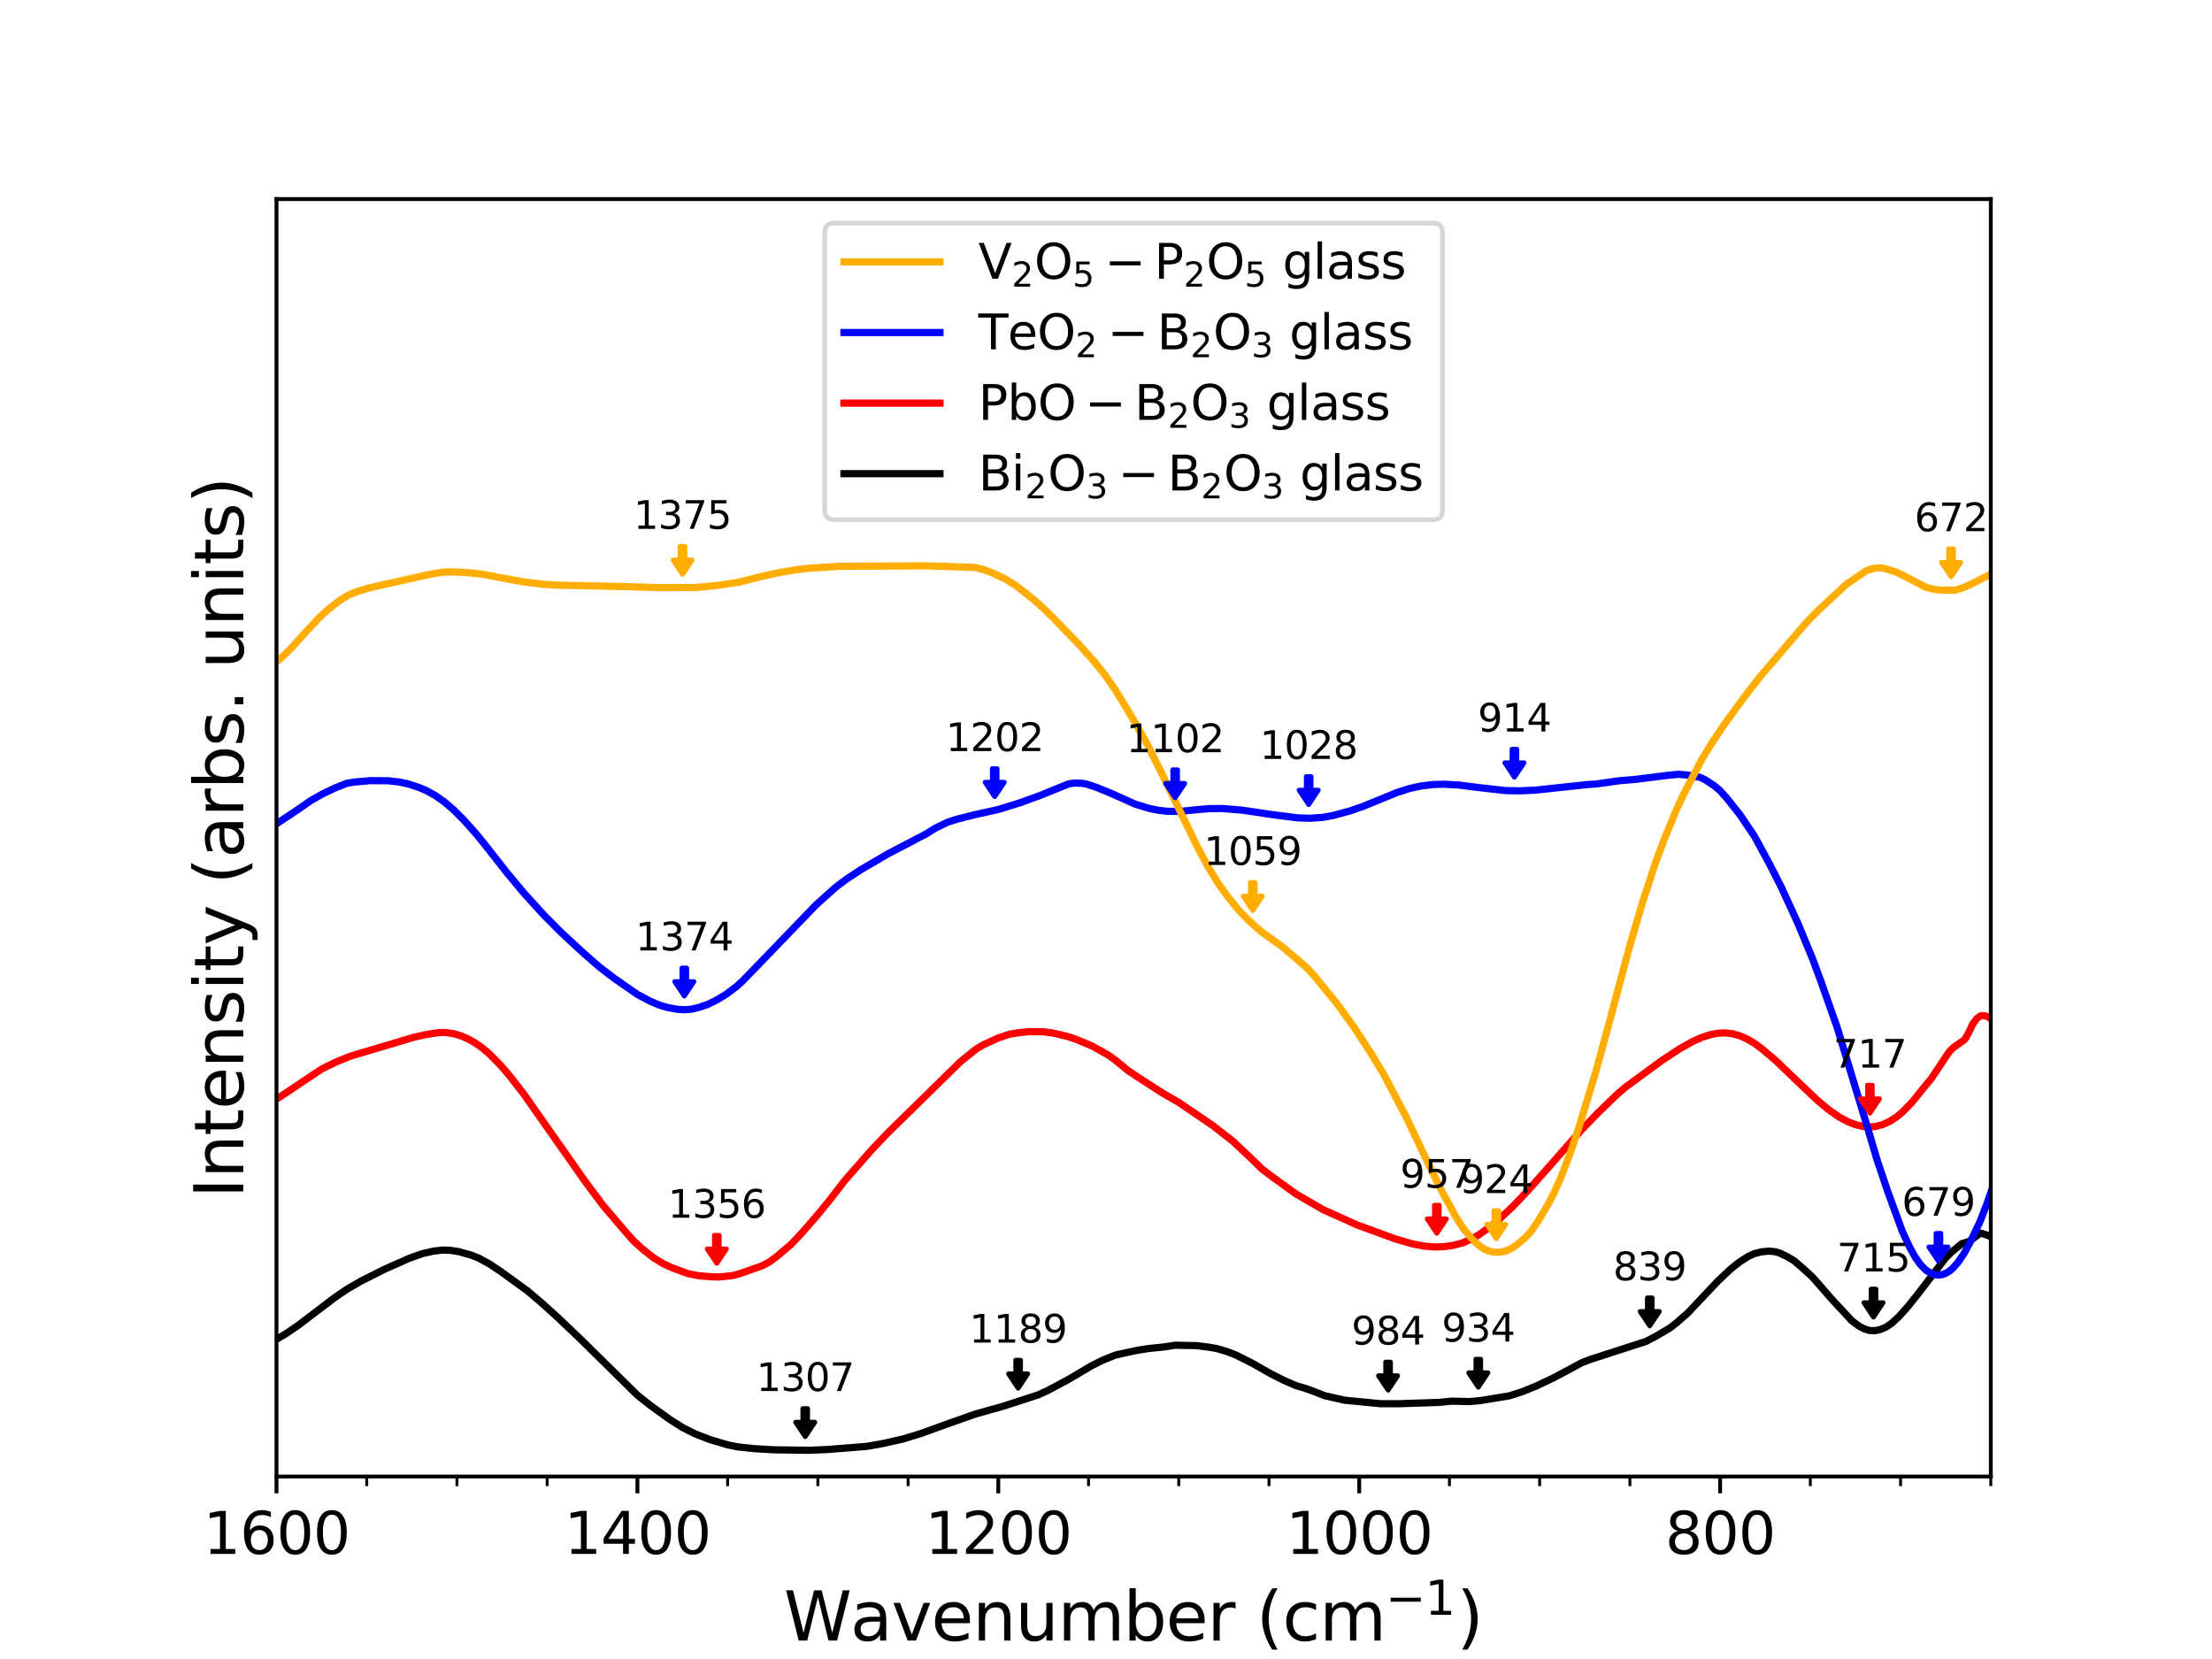 <?xml version="1.0" encoding="utf-8" standalone="no"?>
<!DOCTYPE svg PUBLIC "-//W3C//DTD SVG 1.1//EN"
  "http://www.w3.org/Graphics/SVG/1.1/DTD/svg11.dtd">
<svg xmlns:xlink="http://www.w3.org/1999/xlink" width="460.8pt" height="345.6pt" viewBox="0 0 460.8 345.6" xmlns="http://www.w3.org/2000/svg" version="1.1">
 <defs>
  <style type="text/css">*{stroke-linejoin: round; stroke-linecap: butt}</style>
 </defs>
 <g id="figure_1">
  <g id="patch_1">
   <path d="M 0 345.6 
L 460.8 345.6 
L 460.8 0 
L 0 0 
z
" style="fill: #ffffff"/>
  </g>
  <g id="axes_1">
   <g id="patch_2">
    <path d="M 57.6 307.584 
L 414.72 307.584 
L 414.72 41.472 
L 57.6 41.472 
z
" style="fill: #ffffff"/>
   </g>
   <g id="matplotlib.axis_1">
    <g id="xtick_1">
     <g id="line2d_1">
      <defs>
       <path id="md4d87771dc" d="M 0 0 
L 0 3.5 
" style="stroke: #000000; stroke-width: 0.8"/>
      </defs>
      <g>
       <use xlink:href="#md4d87771dc" x="57.6" y="307.584" style="stroke: #000000; stroke-width: 0.8"/>
      </g>
     </g>
     <g id="text_1">
      <!-- 1600 -->
      <g transform="translate(42.33 323.702) scale(0.12 -0.12)">
       <defs>
        <path id="DejaVuSans-31" d="M 794 531 
L 1825 531 
L 1825 4091 
L 703 3866 
L 703 4441 
L 1819 4666 
L 2450 4666 
L 2450 531 
L 3481 531 
L 3481 0 
L 794 0 
L 794 531 
z
" transform="scale(0.016)"/>
        <path id="DejaVuSans-36" d="M 2113 2584 
Q 1688 2584 1439 2293 
Q 1191 2003 1191 1497 
Q 1191 994 1439 701 
Q 1688 409 2113 409 
Q 2538 409 2786 701 
Q 3034 994 3034 1497 
Q 3034 2003 2786 2293 
Q 2538 2584 2113 2584 
z
M 3366 4563 
L 3366 3988 
Q 3128 4100 2886 4159 
Q 2644 4219 2406 4219 
Q 1781 4219 1451 3797 
Q 1122 3375 1075 2522 
Q 1259 2794 1537 2939 
Q 1816 3084 2150 3084 
Q 2853 3084 3261 2657 
Q 3669 2231 3669 1497 
Q 3669 778 3244 343 
Q 2819 -91 2113 -91 
Q 1303 -91 875 529 
Q 447 1150 447 2328 
Q 447 3434 972 4092 
Q 1497 4750 2381 4750 
Q 2619 4750 2861 4703 
Q 3103 4656 3366 4563 
z
" transform="scale(0.016)"/>
        <path id="DejaVuSans-30" d="M 2034 4250 
Q 1547 4250 1301 3770 
Q 1056 3291 1056 2328 
Q 1056 1369 1301 889 
Q 1547 409 2034 409 
Q 2525 409 2770 889 
Q 3016 1369 3016 2328 
Q 3016 3291 2770 3770 
Q 2525 4250 2034 4250 
z
M 2034 4750 
Q 2819 4750 3233 4129 
Q 3647 3509 3647 2328 
Q 3647 1150 3233 529 
Q 2819 -91 2034 -91 
Q 1250 -91 836 529 
Q 422 1150 422 2328 
Q 422 3509 836 4129 
Q 1250 4750 2034 4750 
z
" transform="scale(0.016)"/>
       </defs>
       <use xlink:href="#DejaVuSans-31"/>
       <use xlink:href="#DejaVuSans-36" x="63.623"/>
       <use xlink:href="#DejaVuSans-30" x="127.246"/>
       <use xlink:href="#DejaVuSans-30" x="190.869"/>
      </g>
     </g>
    </g>
    <g id="xtick_2">
     <g id="line2d_2">
      <g>
       <use xlink:href="#md4d87771dc" x="132.783" y="307.584" style="stroke: #000000; stroke-width: 0.8"/>
      </g>
     </g>
     <g id="text_2">
      <!-- 1400 -->
      <g transform="translate(117.513 323.702) scale(0.12 -0.12)">
       <defs>
        <path id="DejaVuSans-34" d="M 2419 4116 
L 825 1625 
L 2419 1625 
L 2419 4116 
z
M 2253 4666 
L 3047 4666 
L 3047 1625 
L 3713 1625 
L 3713 1100 
L 3047 1100 
L 3047 0 
L 2419 0 
L 2419 1100 
L 313 1100 
L 313 1709 
L 2253 4666 
z
" transform="scale(0.016)"/>
       </defs>
       <use xlink:href="#DejaVuSans-31"/>
       <use xlink:href="#DejaVuSans-34" x="63.623"/>
       <use xlink:href="#DejaVuSans-30" x="127.246"/>
       <use xlink:href="#DejaVuSans-30" x="190.869"/>
      </g>
     </g>
    </g>
    <g id="xtick_3">
     <g id="line2d_3">
      <g>
       <use xlink:href="#md4d87771dc" x="207.966" y="307.584" style="stroke: #000000; stroke-width: 0.8"/>
      </g>
     </g>
     <g id="text_3">
      <!-- 1200 -->
      <g transform="translate(192.696 323.702) scale(0.12 -0.12)">
       <defs>
        <path id="DejaVuSans-32" d="M 1228 531 
L 3431 531 
L 3431 0 
L 469 0 
L 469 531 
Q 828 903 1448 1529 
Q 2069 2156 2228 2338 
Q 2531 2678 2651 2914 
Q 2772 3150 2772 3378 
Q 2772 3750 2511 3984 
Q 2250 4219 1831 4219 
Q 1534 4219 1204 4116 
Q 875 4013 500 3803 
L 500 4441 
Q 881 4594 1212 4672 
Q 1544 4750 1819 4750 
Q 2544 4750 2975 4387 
Q 3406 4025 3406 3419 
Q 3406 3131 3298 2873 
Q 3191 2616 2906 2266 
Q 2828 2175 2409 1742 
Q 1991 1309 1228 531 
z
" transform="scale(0.016)"/>
       </defs>
       <use xlink:href="#DejaVuSans-31"/>
       <use xlink:href="#DejaVuSans-32" x="63.623"/>
       <use xlink:href="#DejaVuSans-30" x="127.246"/>
       <use xlink:href="#DejaVuSans-30" x="190.869"/>
      </g>
     </g>
    </g>
    <g id="xtick_4">
     <g id="line2d_4">
      <g>
       <use xlink:href="#md4d87771dc" x="283.149" y="307.584" style="stroke: #000000; stroke-width: 0.8"/>
      </g>
     </g>
     <g id="text_4">
      <!-- 1000 -->
      <g transform="translate(267.879 323.702) scale(0.12 -0.12)">
       <use xlink:href="#DejaVuSans-31"/>
       <use xlink:href="#DejaVuSans-30" x="63.623"/>
       <use xlink:href="#DejaVuSans-30" x="127.246"/>
       <use xlink:href="#DejaVuSans-30" x="190.869"/>
      </g>
     </g>
    </g>
    <g id="xtick_5">
     <g id="line2d_5">
      <g>
       <use xlink:href="#md4d87771dc" x="358.333" y="307.584" style="stroke: #000000; stroke-width: 0.8"/>
      </g>
     </g>
     <g id="text_5">
      <!-- 800 -->
      <g transform="translate(346.88 323.702) scale(0.12 -0.12)">
       <defs>
        <path id="DejaVuSans-38" d="M 2034 2216 
Q 1584 2216 1326 1975 
Q 1069 1734 1069 1313 
Q 1069 891 1326 650 
Q 1584 409 2034 409 
Q 2484 409 2743 651 
Q 3003 894 3003 1313 
Q 3003 1734 2745 1975 
Q 2488 2216 2034 2216 
z
M 1403 2484 
Q 997 2584 770 2862 
Q 544 3141 544 3541 
Q 544 4100 942 4425 
Q 1341 4750 2034 4750 
Q 2731 4750 3128 4425 
Q 3525 4100 3525 3541 
Q 3525 3141 3298 2862 
Q 3072 2584 2669 2484 
Q 3125 2378 3379 2068 
Q 3634 1759 3634 1313 
Q 3634 634 3220 271 
Q 2806 -91 2034 -91 
Q 1263 -91 848 271 
Q 434 634 434 1313 
Q 434 1759 690 2068 
Q 947 2378 1403 2484 
z
M 1172 3481 
Q 1172 3119 1398 2916 
Q 1625 2713 2034 2713 
Q 2441 2713 2670 2916 
Q 2900 3119 2900 3481 
Q 2900 3844 2670 4047 
Q 2441 4250 2034 4250 
Q 1625 4250 1398 4047 
Q 1172 3844 1172 3481 
z
" transform="scale(0.016)"/>
       </defs>
       <use xlink:href="#DejaVuSans-38"/>
       <use xlink:href="#DejaVuSans-30" x="63.623"/>
       <use xlink:href="#DejaVuSans-30" x="127.246"/>
      </g>
     </g>
    </g>
    <g id="xtick_6">
     <g id="line2d_6">
      <defs>
       <path id="m697faa6185" d="M 0 0 
L 0 2 
" style="stroke: #000000; stroke-width: 0.6"/>
      </defs>
      <g>
       <use xlink:href="#m697faa6185" x="414.72" y="307.584" style="stroke: #000000; stroke-width: 0.6"/>
      </g>
     </g>
    </g>
    <g id="xtick_7">
     <g id="line2d_7">
      <g>
       <use xlink:href="#m697faa6185" x="395.924" y="307.584" style="stroke: #000000; stroke-width: 0.6"/>
      </g>
     </g>
    </g>
    <g id="xtick_8">
     <g id="line2d_8">
      <g>
       <use xlink:href="#m697faa6185" x="377.128" y="307.584" style="stroke: #000000; stroke-width: 0.6"/>
      </g>
     </g>
    </g>
    <g id="xtick_9">
     <g id="line2d_9">
      <g>
       <use xlink:href="#m697faa6185" x="339.537" y="307.584" style="stroke: #000000; stroke-width: 0.6"/>
      </g>
     </g>
    </g>
    <g id="xtick_10">
     <g id="line2d_10">
      <g>
       <use xlink:href="#m697faa6185" x="320.741" y="307.584" style="stroke: #000000; stroke-width: 0.6"/>
      </g>
     </g>
    </g>
    <g id="xtick_11">
     <g id="line2d_11">
      <g>
       <use xlink:href="#m697faa6185" x="301.945" y="307.584" style="stroke: #000000; stroke-width: 0.6"/>
      </g>
     </g>
    </g>
    <g id="xtick_12">
     <g id="line2d_12">
      <g>
       <use xlink:href="#m697faa6185" x="264.354" y="307.584" style="stroke: #000000; stroke-width: 0.6"/>
      </g>
     </g>
    </g>
    <g id="xtick_13">
     <g id="line2d_13">
      <g>
       <use xlink:href="#m697faa6185" x="245.558" y="307.584" style="stroke: #000000; stroke-width: 0.6"/>
      </g>
     </g>
    </g>
    <g id="xtick_14">
     <g id="line2d_14">
      <g>
       <use xlink:href="#m697faa6185" x="226.762" y="307.584" style="stroke: #000000; stroke-width: 0.6"/>
      </g>
     </g>
    </g>
    <g id="xtick_15">
     <g id="line2d_15">
      <g>
       <use xlink:href="#m697faa6185" x="189.171" y="307.584" style="stroke: #000000; stroke-width: 0.6"/>
      </g>
     </g>
    </g>
    <g id="xtick_16">
     <g id="line2d_16">
      <g>
       <use xlink:href="#m697faa6185" x="170.375" y="307.584" style="stroke: #000000; stroke-width: 0.6"/>
      </g>
     </g>
    </g>
    <g id="xtick_17">
     <g id="line2d_17">
      <g>
       <use xlink:href="#m697faa6185" x="151.579" y="307.584" style="stroke: #000000; stroke-width: 0.6"/>
      </g>
     </g>
    </g>
    <g id="xtick_18">
     <g id="line2d_18">
      <g>
       <use xlink:href="#m697faa6185" x="113.987" y="307.584" style="stroke: #000000; stroke-width: 0.6"/>
      </g>
     </g>
    </g>
    <g id="xtick_19">
     <g id="line2d_19">
      <g>
       <use xlink:href="#m697faa6185" x="95.192" y="307.584" style="stroke: #000000; stroke-width: 0.6"/>
      </g>
     </g>
    </g>
    <g id="xtick_20">
     <g id="line2d_20">
      <g>
       <use xlink:href="#m697faa6185" x="76.396" y="307.584" style="stroke: #000000; stroke-width: 0.6"/>
      </g>
     </g>
    </g>
    <g id="text_6">
     <!-- Wavenumber ($\mathrm{cm^{-1}}$) -->
     <g transform="translate(163.29 341.846) scale(0.14 -0.14)">
      <defs>
       <path id="DejaVuSans-57" d="M 213 4666 
L 850 4666 
L 1831 722 
L 2809 4666 
L 3519 4666 
L 4500 722 
L 5478 4666 
L 6119 4666 
L 4947 0 
L 4153 0 
L 3169 4050 
L 2175 0 
L 1381 0 
L 213 4666 
z
" transform="scale(0.016)"/>
       <path id="DejaVuSans-61" d="M 2194 1759 
Q 1497 1759 1228 1600 
Q 959 1441 959 1056 
Q 959 750 1161 570 
Q 1363 391 1709 391 
Q 2188 391 2477 730 
Q 2766 1069 2766 1631 
L 2766 1759 
L 2194 1759 
z
M 3341 1997 
L 3341 0 
L 2766 0 
L 2766 531 
Q 2569 213 2275 61 
Q 1981 -91 1556 -91 
Q 1019 -91 701 211 
Q 384 513 384 1019 
Q 384 1609 779 1909 
Q 1175 2209 1959 2209 
L 2766 2209 
L 2766 2266 
Q 2766 2663 2505 2880 
Q 2244 3097 1772 3097 
Q 1472 3097 1187 3025 
Q 903 2953 641 2809 
L 641 3341 
Q 956 3463 1253 3523 
Q 1550 3584 1831 3584 
Q 2591 3584 2966 3190 
Q 3341 2797 3341 1997 
z
" transform="scale(0.016)"/>
       <path id="DejaVuSans-76" d="M 191 3500 
L 800 3500 
L 1894 563 
L 2988 3500 
L 3597 3500 
L 2284 0 
L 1503 0 
L 191 3500 
z
" transform="scale(0.016)"/>
       <path id="DejaVuSans-65" d="M 3597 1894 
L 3597 1613 
L 953 1613 
Q 991 1019 1311 708 
Q 1631 397 2203 397 
Q 2534 397 2845 478 
Q 3156 559 3463 722 
L 3463 178 
Q 3153 47 2828 -22 
Q 2503 -91 2169 -91 
Q 1331 -91 842 396 
Q 353 884 353 1716 
Q 353 2575 817 3079 
Q 1281 3584 2069 3584 
Q 2775 3584 3186 3129 
Q 3597 2675 3597 1894 
z
M 3022 2063 
Q 3016 2534 2758 2815 
Q 2500 3097 2075 3097 
Q 1594 3097 1305 2825 
Q 1016 2553 972 2059 
L 3022 2063 
z
" transform="scale(0.016)"/>
       <path id="DejaVuSans-6e" d="M 3513 2113 
L 3513 0 
L 2938 0 
L 2938 2094 
Q 2938 2591 2744 2837 
Q 2550 3084 2163 3084 
Q 1697 3084 1428 2787 
Q 1159 2491 1159 1978 
L 1159 0 
L 581 0 
L 581 3500 
L 1159 3500 
L 1159 2956 
Q 1366 3272 1645 3428 
Q 1925 3584 2291 3584 
Q 2894 3584 3203 3211 
Q 3513 2838 3513 2113 
z
" transform="scale(0.016)"/>
       <path id="DejaVuSans-75" d="M 544 1381 
L 544 3500 
L 1119 3500 
L 1119 1403 
Q 1119 906 1312 657 
Q 1506 409 1894 409 
Q 2359 409 2629 706 
Q 2900 1003 2900 1516 
L 2900 3500 
L 3475 3500 
L 3475 0 
L 2900 0 
L 2900 538 
Q 2691 219 2414 64 
Q 2138 -91 1772 -91 
Q 1169 -91 856 284 
Q 544 659 544 1381 
z
M 1991 3584 
L 1991 3584 
z
" transform="scale(0.016)"/>
       <path id="DejaVuSans-6d" d="M 3328 2828 
Q 3544 3216 3844 3400 
Q 4144 3584 4550 3584 
Q 5097 3584 5394 3201 
Q 5691 2819 5691 2113 
L 5691 0 
L 5113 0 
L 5113 2094 
Q 5113 2597 4934 2840 
Q 4756 3084 4391 3084 
Q 3944 3084 3684 2787 
Q 3425 2491 3425 1978 
L 3425 0 
L 2847 0 
L 2847 2094 
Q 2847 2600 2669 2842 
Q 2491 3084 2119 3084 
Q 1678 3084 1418 2786 
Q 1159 2488 1159 1978 
L 1159 0 
L 581 0 
L 581 3500 
L 1159 3500 
L 1159 2956 
Q 1356 3278 1631 3431 
Q 1906 3584 2284 3584 
Q 2666 3584 2933 3390 
Q 3200 3197 3328 2828 
z
" transform="scale(0.016)"/>
       <path id="DejaVuSans-62" d="M 3116 1747 
Q 3116 2381 2855 2742 
Q 2594 3103 2138 3103 
Q 1681 3103 1420 2742 
Q 1159 2381 1159 1747 
Q 1159 1113 1420 752 
Q 1681 391 2138 391 
Q 2594 391 2855 752 
Q 3116 1113 3116 1747 
z
M 1159 2969 
Q 1341 3281 1617 3432 
Q 1894 3584 2278 3584 
Q 2916 3584 3314 3078 
Q 3713 2572 3713 1747 
Q 3713 922 3314 415 
Q 2916 -91 2278 -91 
Q 1894 -91 1617 61 
Q 1341 213 1159 525 
L 1159 0 
L 581 0 
L 581 4863 
L 1159 4863 
L 1159 2969 
z
" transform="scale(0.016)"/>
       <path id="DejaVuSans-72" d="M 2631 2963 
Q 2534 3019 2420 3045 
Q 2306 3072 2169 3072 
Q 1681 3072 1420 2755 
Q 1159 2438 1159 1844 
L 1159 0 
L 581 0 
L 581 3500 
L 1159 3500 
L 1159 2956 
Q 1341 3275 1631 3429 
Q 1922 3584 2338 3584 
Q 2397 3584 2469 3576 
Q 2541 3569 2628 3553 
L 2631 2963 
z
" transform="scale(0.016)"/>
       <path id="DejaVuSans-20" transform="scale(0.016)"/>
       <path id="DejaVuSans-28" d="M 1984 4856 
Q 1566 4138 1362 3434 
Q 1159 2731 1159 2009 
Q 1159 1288 1364 580 
Q 1569 -128 1984 -844 
L 1484 -844 
Q 1016 -109 783 600 
Q 550 1309 550 2009 
Q 550 2706 781 3412 
Q 1013 4119 1484 4856 
L 1984 4856 
z
" transform="scale(0.016)"/>
       <path id="DejaVuSans-63" d="M 3122 3366 
L 3122 2828 
Q 2878 2963 2633 3030 
Q 2388 3097 2138 3097 
Q 1578 3097 1268 2742 
Q 959 2388 959 1747 
Q 959 1106 1268 751 
Q 1578 397 2138 397 
Q 2388 397 2633 464 
Q 2878 531 3122 666 
L 3122 134 
Q 2881 22 2623 -34 
Q 2366 -91 2075 -91 
Q 1284 -91 818 406 
Q 353 903 353 1747 
Q 353 2603 823 3093 
Q 1294 3584 2113 3584 
Q 2378 3584 2631 3529 
Q 2884 3475 3122 3366 
z
" transform="scale(0.016)"/>
       <path id="DejaVuSans-2212" d="M 678 2272 
L 4684 2272 
L 4684 1741 
L 678 1741 
L 678 2272 
z
" transform="scale(0.016)"/>
       <path id="DejaVuSans-29" d="M 513 4856 
L 1013 4856 
Q 1481 4119 1714 3412 
Q 1947 2706 1947 2009 
Q 1947 1309 1714 600 
Q 1481 -109 1013 -844 
L 513 -844 
Q 928 -128 1133 580 
Q 1338 1288 1338 2009 
Q 1338 2731 1133 3434 
Q 928 4138 513 4856 
z
" transform="scale(0.016)"/>
      </defs>
      <use xlink:href="#DejaVuSans-57" transform="translate(0 0.684)"/>
      <use xlink:href="#DejaVuSans-61" transform="translate(98.877 0.684)"/>
      <use xlink:href="#DejaVuSans-76" transform="translate(160.156 0.684)"/>
      <use xlink:href="#DejaVuSans-65" transform="translate(219.336 0.684)"/>
      <use xlink:href="#DejaVuSans-6e" transform="translate(280.859 0.684)"/>
      <use xlink:href="#DejaVuSans-75" transform="translate(344.238 0.684)"/>
      <use xlink:href="#DejaVuSans-6d" transform="translate(407.617 0.684)"/>
      <use xlink:href="#DejaVuSans-62" transform="translate(505.029 0.684)"/>
      <use xlink:href="#DejaVuSans-65" transform="translate(568.506 0.684)"/>
      <use xlink:href="#DejaVuSans-72" transform="translate(630.029 0.684)"/>
      <use xlink:href="#DejaVuSans-20" transform="translate(671.143 0.684)"/>
      <use xlink:href="#DejaVuSans-28" transform="translate(702.93 0.684)"/>
      <use xlink:href="#DejaVuSans-63" transform="translate(741.943 0.684)"/>
      <use xlink:href="#DejaVuSans-6d" transform="translate(796.924 0.684)"/>
      <use xlink:href="#DejaVuSans-2212" transform="translate(895.293 38.966) scale(0.7)"/>
      <use xlink:href="#DejaVuSans-31" transform="translate(953.945 38.966) scale(0.7)"/>
      <use xlink:href="#DejaVuSans-29" transform="translate(1001.216 0.684)"/>
     </g>
    </g>
   </g>
   <g id="matplotlib.axis_2">
    <g id="ytick_1"/>
    <g id="ytick_2"/>
    <g id="ytick_3"/>
    <g id="ytick_4"/>
    <g id="ytick_5"/>
    <g id="ytick_6"/>
    <g id="text_7">
     <!-- Intensity (arbs. units) -->
     <g transform="translate(50.688 249.598) rotate(-90) scale(0.14 -0.14)">
      <defs>
       <path id="DejaVuSans-49" d="M 628 4666 
L 1259 4666 
L 1259 0 
L 628 0 
L 628 4666 
z
" transform="scale(0.016)"/>
       <path id="DejaVuSans-74" d="M 1172 4494 
L 1172 3500 
L 2356 3500 
L 2356 3053 
L 1172 3053 
L 1172 1153 
Q 1172 725 1289 603 
Q 1406 481 1766 481 
L 2356 481 
L 2356 0 
L 1766 0 
Q 1100 0 847 248 
Q 594 497 594 1153 
L 594 3053 
L 172 3053 
L 172 3500 
L 594 3500 
L 594 4494 
L 1172 4494 
z
" transform="scale(0.016)"/>
       <path id="DejaVuSans-73" d="M 2834 3397 
L 2834 2853 
Q 2591 2978 2328 3040 
Q 2066 3103 1784 3103 
Q 1356 3103 1142 2972 
Q 928 2841 928 2578 
Q 928 2378 1081 2264 
Q 1234 2150 1697 2047 
L 1894 2003 
Q 2506 1872 2764 1633 
Q 3022 1394 3022 966 
Q 3022 478 2636 193 
Q 2250 -91 1575 -91 
Q 1294 -91 989 -36 
Q 684 19 347 128 
L 347 722 
Q 666 556 975 473 
Q 1284 391 1588 391 
Q 1994 391 2212 530 
Q 2431 669 2431 922 
Q 2431 1156 2273 1281 
Q 2116 1406 1581 1522 
L 1381 1569 
Q 847 1681 609 1914 
Q 372 2147 372 2553 
Q 372 3047 722 3315 
Q 1072 3584 1716 3584 
Q 2034 3584 2315 3537 
Q 2597 3491 2834 3397 
z
" transform="scale(0.016)"/>
       <path id="DejaVuSans-69" d="M 603 3500 
L 1178 3500 
L 1178 0 
L 603 0 
L 603 3500 
z
M 603 4863 
L 1178 4863 
L 1178 4134 
L 603 4134 
L 603 4863 
z
" transform="scale(0.016)"/>
       <path id="DejaVuSans-79" d="M 2059 -325 
Q 1816 -950 1584 -1140 
Q 1353 -1331 966 -1331 
L 506 -1331 
L 506 -850 
L 844 -850 
Q 1081 -850 1212 -737 
Q 1344 -625 1503 -206 
L 1606 56 
L 191 3500 
L 800 3500 
L 1894 763 
L 2988 3500 
L 3597 3500 
L 2059 -325 
z
" transform="scale(0.016)"/>
       <path id="DejaVuSans-2e" d="M 684 794 
L 1344 794 
L 1344 0 
L 684 0 
L 684 794 
z
" transform="scale(0.016)"/>
      </defs>
      <use xlink:href="#DejaVuSans-49"/>
      <use xlink:href="#DejaVuSans-6e" x="29.492"/>
      <use xlink:href="#DejaVuSans-74" x="92.871"/>
      <use xlink:href="#DejaVuSans-65" x="132.08"/>
      <use xlink:href="#DejaVuSans-6e" x="193.604"/>
      <use xlink:href="#DejaVuSans-73" x="256.982"/>
      <use xlink:href="#DejaVuSans-69" x="309.082"/>
      <use xlink:href="#DejaVuSans-74" x="336.865"/>
      <use xlink:href="#DejaVuSans-79" x="376.074"/>
      <use xlink:href="#DejaVuSans-20" x="435.254"/>
      <use xlink:href="#DejaVuSans-28" x="467.041"/>
      <use xlink:href="#DejaVuSans-61" x="506.055"/>
      <use xlink:href="#DejaVuSans-72" x="567.334"/>
      <use xlink:href="#DejaVuSans-62" x="608.447"/>
      <use xlink:href="#DejaVuSans-73" x="671.924"/>
      <use xlink:href="#DejaVuSans-2e" x="724.023"/>
      <use xlink:href="#DejaVuSans-20" x="755.811"/>
      <use xlink:href="#DejaVuSans-75" x="787.598"/>
      <use xlink:href="#DejaVuSans-6e" x="850.977"/>
      <use xlink:href="#DejaVuSans-69" x="914.355"/>
      <use xlink:href="#DejaVuSans-74" x="942.139"/>
      <use xlink:href="#DejaVuSans-73" x="981.348"/>
      <use xlink:href="#DejaVuSans-29" x="1033.447"/>
     </g>
    </g>
   </g>
   <g id="line2d_21">
    <path d="M -1 268.322 
L 1.213 269.459 
L 3.092 270.15 
L 4.972 270.562 
L 6.475 270.724 
L 7.979 270.629 
L 10.235 270.135 
L 15.122 268.585 
L 17.001 268.105 
L 18.129 268.003 
L 21.136 268.096 
L 22.64 268.384 
L 24.519 268.94 
L 26.775 269.848 
L 28.279 270.684 
L 31.662 272.992 
L 35.421 275.725 
L 38.052 277.42 
L 40.684 278.875 
L 42.939 279.816 
L 45.571 280.642 
L 48.202 281.158 
L 49.706 281.143 
L 52.713 280.846 
L 54.593 280.258 
L 57.6 278.992 
L 59.48 277.887 
L 62.111 276.101 
L 69.629 270.384 
L 72.261 268.586 
L 75.268 266.841 
L 80.155 264.38 
L 85.418 262.06 
L 88.049 261.143 
L 90.305 260.629 
L 92.184 260.413 
L 93.688 260.45 
L 95.567 260.735 
L 98.199 261.474 
L 99.703 262.075 
L 101.958 263.297 
L 104.214 264.795 
L 109.852 268.886 
L 112.86 271.435 
L 116.243 274.5 
L 121.13 279.153 
L 132.783 290.633 
L 135.415 292.727 
L 139.55 295.703 
L 142.181 297.377 
L 144.812 298.697 
L 147.82 299.87 
L 151.579 300.987 
L 153.834 301.434 
L 157.218 301.79 
L 161.353 302.027 
L 168.495 302.119 
L 172.254 301.968 
L 180.524 301.311 
L 183.908 300.714 
L 188.043 299.787 
L 191.802 298.637 
L 196.313 297.002 
L 203.079 294.607 
L 206.463 293.65 
L 208.718 293.035 
L 216.236 290.588 
L 218.116 289.746 
L 222.627 287.332 
L 227.514 284.444 
L 229.769 283.323 
L 232.401 282.27 
L 234.28 281.857 
L 236.912 281.299 
L 239.167 280.936 
L 242.551 280.585 
L 244.806 280.232 
L 249.317 280.319 
L 251.573 280.605 
L 253.452 280.915 
L 255.708 281.583 
L 257.587 282.329 
L 260.97 284.043 
L 264.73 286.176 
L 267.361 287.51 
L 269.992 288.658 
L 271.872 289.21 
L 273.376 289.739 
L 276.007 290.768 
L 280.142 291.693 
L 287.66 292.423 
L 291.42 292.418 
L 299.69 292.15 
L 302.321 291.89 
L 303.825 291.915 
L 306.08 291.975 
L 308.336 291.777 
L 314.35 290.794 
L 316.982 289.971 
L 319.989 288.754 
L 323.748 286.965 
L 327.132 285.166 
L 329.387 283.93 
L 331.267 283.201 
L 342.92 279.434 
L 344.8 278.446 
L 347.807 276.694 
L 349.311 275.519 
L 351.566 273.548 
L 353.822 271.158 
L 357.957 266.78 
L 360.588 264.308 
L 362.468 262.825 
L 364.347 261.651 
L 365.475 261.154 
L 366.979 260.767 
L 368.482 260.639 
L 369.61 260.723 
L 370.738 261.032 
L 372.242 261.748 
L 373.745 262.632 
L 375.625 264.264 
L 377.504 265.974 
L 379.008 267.667 
L 381.639 270.695 
L 385.774 275.141 
L 387.278 276.263 
L 388.406 276.853 
L 389.534 277.175 
L 390.661 277.2 
L 391.789 276.94 
L 392.917 276.449 
L 394.045 275.681 
L 395.548 274.305 
L 397.428 272.201 
L 399.683 269.383 
L 405.322 262.029 
L 406.45 260.904 
L 408.705 259.049 
L 409.457 258.848 
L 410.209 258.607 
L 412.465 256.942 
L 412.84 256.921 
L 415.096 257.723 
L 415.472 258.224 
L 417.351 261.664 
L 418.479 262.869 
L 419.231 264.588 
L 419.983 267.225 
L 420.735 270.707 
L 421.862 277.346 
L 422.99 285.438 
L 424.494 298.095 
L 426.373 316.173 
L 429.3 346.6 
L 429.3 346.6 
" clip-path="url(#p9d3e97357e)" style="fill: none; stroke: #000000; stroke-width: 1.5; stroke-linecap: square"/>
   </g>
   <g id="line2d_22">
    <path d="M -1 225.87 
L 0.461 226.777 
L 2.34 227.816 
L 3.844 228.392 
L 5.348 228.635 
L 6.851 228.563 
L 7.979 228.289 
L 9.859 227.337 
L 11.362 226.464 
L 14.746 224.209 
L 15.873 223.611 
L 16.625 223.546 
L 18.505 223.692 
L 20.76 224.079 
L 22.264 224.518 
L 26.775 226.625 
L 31.286 228.96 
L 33.165 229.897 
L 36.549 231.309 
L 39.18 232.177 
L 41.06 232.79 
L 42.939 233.113 
L 46.323 233.283 
L 47.826 233.191 
L 49.33 232.902 
L 51.209 232.313 
L 53.465 231.376 
L 55.72 230.153 
L 58.728 228.233 
L 66.998 222.704 
L 70.005 221.228 
L 73.013 220.016 
L 86.17 216.093 
L 88.801 215.513 
L 91.432 215.102 
L 92.936 215.099 
L 94.44 215.317 
L 95.943 215.758 
L 97.447 216.393 
L 98.951 217.227 
L 100.454 218.281 
L 101.958 219.558 
L 104.214 221.846 
L 106.093 224.019 
L 109.1 227.891 
L 111.732 231.637 
L 121.882 246.098 
L 125.641 251.136 
L 127.52 253.33 
L 130.152 256.439 
L 132.031 258.548 
L 133.911 260.254 
L 136.166 262.031 
L 138.046 263.189 
L 139.926 264.066 
L 143.309 265.319 
L 145.564 265.758 
L 148.196 265.986 
L 149.699 266.022 
L 152.707 265.714 
L 154.21 265.291 
L 158.721 263.705 
L 160.225 262.922 
L 161.729 261.83 
L 164.736 259.281 
L 166.991 256.898 
L 169.999 253.456 
L 173.006 249.79 
L 176.013 245.885 
L 181.652 239.463 
L 185.035 235.918 
L 200.072 221.179 
L 203.455 218.464 
L 204.959 217.599 
L 207.966 216.221 
L 210.222 215.471 
L 212.101 215.143 
L 214.357 214.908 
L 217.364 214.947 
L 219.244 215.181 
L 222.251 215.874 
L 224.131 216.485 
L 227.514 217.911 
L 230.897 219.792 
L 232.401 220.905 
L 235.032 223.043 
L 236.912 224.298 
L 239.167 225.763 
L 242.175 227.704 
L 245.558 229.644 
L 252.7 234.51 
L 256.835 237.746 
L 260.97 241.631 
L 262.85 243.483 
L 265.106 245.203 
L 269.992 248.731 
L 275.631 251.996 
L 282.774 255.202 
L 290.668 258.086 
L 294.051 259.072 
L 296.682 259.594 
L 298.938 259.765 
L 300.818 259.703 
L 302.697 259.429 
L 304.577 258.948 
L 306.08 258.331 
L 307.96 257.306 
L 310.215 255.71 
L 312.471 253.847 
L 315.102 251.37 
L 318.11 248.221 
L 322.997 242.704 
L 329.387 235.446 
L 332.77 231.947 
L 336.905 227.941 
L 338.785 226.357 
L 346.303 220.85 
L 350.062 218.383 
L 352.694 216.928 
L 354.573 216.095 
L 356.453 215.497 
L 357.957 215.229 
L 359.46 215.173 
L 360.964 215.364 
L 362.468 215.783 
L 363.971 216.452 
L 365.475 217.33 
L 366.979 218.44 
L 369.986 220.995 
L 374.121 224.959 
L 378.632 229.246 
L 380.888 231.134 
L 383.143 232.699 
L 385.023 233.706 
L 386.526 234.284 
L 388.03 234.644 
L 389.534 234.761 
L 390.661 234.67 
L 392.165 234.284 
L 393.669 233.604 
L 395.172 232.629 
L 396.3 231.68 
L 398.18 229.752 
L 399.307 228.388 
L 401.187 226.039 
L 402.315 224.718 
L 404.946 220.761 
L 406.074 219.081 
L 406.826 218.317 
L 408.329 217.234 
L 409.081 216.726 
L 409.457 216.305 
L 410.209 214.915 
L 410.961 213.328 
L 411.713 212.286 
L 412.465 211.685 
L 412.84 211.553 
L 413.592 211.625 
L 414.344 211.883 
L 414.72 212.204 
L 415.472 213.294 
L 416.6 215.464 
L 417.727 218.158 
L 418.855 221.376 
L 419.607 224.447 
L 420.735 230.442 
L 421.862 237.883 
L 423.366 249.609 
L 425.246 266.341 
L 429.005 302.698 
L 431.636 327.008 
L 433.516 341.754 
L 433.516 341.754 
" clip-path="url(#p9d3e97357e)" style="fill: none; stroke: #ff0000; stroke-width: 1.5; stroke-linecap: square"/>
   </g>
   <g id="line2d_23">
    <path d="M -1 168.494 
L 0.837 169.326 
L 4.22 170.704 
L 5.724 171.068 
L 7.227 171.249 
L 8.355 171.141 
L 10.986 170.626 
L 13.618 169.826 
L 16.249 168.984 
L 17.753 168.875 
L 20.384 169.027 
L 21.888 169.297 
L 23.768 169.907 
L 29.406 172.109 
L 30.91 172.931 
L 33.541 174.416 
L 35.797 175.312 
L 38.804 176.252 
L 41.06 176.724 
L 42.563 176.766 
L 45.947 176.536 
L 48.202 176.159 
L 50.082 175.588 
L 53.089 174.431 
L 54.969 173.369 
L 62.111 168.608 
L 64.742 166.781 
L 66.998 165.493 
L 69.629 164.215 
L 72.261 163.172 
L 73.764 162.926 
L 77.148 162.621 
L 80.907 162.65 
L 83.162 162.911 
L 85.042 163.3 
L 87.297 164.044 
L 88.801 164.683 
L 90.681 165.719 
L 92.56 167.041 
L 94.44 168.643 
L 96.695 170.909 
L 99.327 173.868 
L 101.582 176.682 
L 105.717 181.944 
L 109.1 185.995 
L 113.236 190.558 
L 116.995 194.334 
L 121.506 198.5 
L 124.889 201.459 
L 127.896 203.761 
L 132.783 207.155 
L 135.415 208.542 
L 137.294 209.359 
L 139.174 209.909 
L 141.053 210.25 
L 142.557 210.346 
L 144.061 210.227 
L 145.564 209.877 
L 147.444 209.236 
L 149.323 208.314 
L 151.203 207.182 
L 153.459 205.487 
L 154.962 204.082 
L 159.473 199.419 
L 169.999 188.497 
L 174.134 184.794 
L 176.389 183.1 
L 179.397 181.131 
L 185.035 177.841 
L 192.93 173.722 
L 194.809 172.543 
L 197.441 171.265 
L 199.32 170.665 
L 203.079 169.714 
L 207.966 168.631 
L 212.477 167.239 
L 216.612 165.734 
L 222.627 163.294 
L 223.755 163.128 
L 225.258 163.161 
L 226.386 163.353 
L 228.266 163.972 
L 231.273 165.185 
L 236.536 167.535 
L 239.543 168.443 
L 241.423 168.814 
L 243.302 169.014 
L 245.934 169.02 
L 249.317 168.672 
L 251.948 168.448 
L 254.58 168.423 
L 258.715 168.767 
L 261.346 169.146 
L 264.73 169.659 
L 270.368 170.38 
L 273 170.454 
L 275.631 170.264 
L 277.887 169.845 
L 281.27 168.918 
L 283.901 168.003 
L 287.285 166.625 
L 291.044 165.083 
L 293.675 164.247 
L 295.931 163.755 
L 298.562 163.428 
L 300.818 163.364 
L 303.825 163.531 
L 307.96 164.054 
L 313.599 164.687 
L 316.606 164.752 
L 319.989 164.587 
L 330.891 163.417 
L 332.394 163.333 
L 337.281 162.653 
L 339.161 162.489 
L 340.665 162.362 
L 347.431 161.514 
L 349.687 161.299 
L 351.566 161.458 
L 354.198 161.941 
L 355.325 162.5 
L 357.205 163.751 
L 358.333 164.719 
L 359.836 166.404 
L 362.468 169.731 
L 365.475 174.196 
L 368.482 179.717 
L 371.114 184.89 
L 374.497 192.256 
L 377.504 199.512 
L 379.384 204.579 
L 382.767 214.18 
L 389.158 235.302 
L 391.037 241.647 
L 393.293 248.338 
L 396.3 256.545 
L 397.804 259.793 
L 398.932 261.815 
L 400.059 263.429 
L 401.187 264.582 
L 402.315 265.275 
L 403.067 265.536 
L 403.818 265.621 
L 404.57 265.531 
L 405.322 265.263 
L 406.074 264.822 
L 406.826 264.177 
L 407.954 262.869 
L 409.081 261.223 
L 410.585 258.452 
L 412.465 254.504 
L 413.968 250.597 
L 416.6 243.026 
L 418.855 235.896 
L 419.983 231.467 
L 422.238 221.402 
L 425.246 207.058 
L 429.005 189.085 
L 430.884 181.075 
L 432.388 175.415 
L 433.516 171.674 
L 433.516 171.674 
" clip-path="url(#p9d3e97357e)" style="fill: none; stroke: #0000ff; stroke-width: 1.5; stroke-linecap: square"/>
   </g>
   <g id="line2d_24">
    <path d="M -1 122.899 
L 2.34 124.234 
L 4.972 125.081 
L 7.979 125.738 
L 9.859 125.902 
L 12.49 125.892 
L 18.505 125.832 
L 21.136 126.168 
L 23.016 126.591 
L 26.775 127.74 
L 29.406 128.796 
L 31.662 129.875 
L 35.421 131.96 
L 41.436 135.647 
L 46.698 138.711 
L 48.578 139.591 
L 50.082 140.001 
L 51.585 140.16 
L 53.089 140.072 
L 54.217 139.77 
L 55.72 139.065 
L 57.224 138.137 
L 58.352 137.257 
L 60.607 135.08 
L 63.615 131.756 
L 66.622 128.553 
L 68.502 126.843 
L 70.757 125.096 
L 72.637 123.947 
L 74.516 123.187 
L 76.772 122.52 
L 80.531 121.642 
L 87.673 120.065 
L 89.553 119.649 
L 92.184 119.196 
L 94.44 119.13 
L 97.823 119.329 
L 100.454 119.609 
L 103.462 120.184 
L 109.1 121.226 
L 113.236 121.73 
L 116.243 121.899 
L 131.279 122.224 
L 137.294 122.419 
L 144.812 122.398 
L 149.323 121.977 
L 153.834 121.297 
L 158.721 120.07 
L 162.105 119.326 
L 165.864 118.68 
L 168.495 118.378 
L 174.886 117.968 
L 192.93 117.871 
L 203.079 118.214 
L 204.959 118.681 
L 206.839 119.392 
L 209.47 120.659 
L 211.35 121.807 
L 213.605 123.496 
L 216.236 125.669 
L 219.244 128.545 
L 224.507 133.992 
L 227.89 137.748 
L 230.145 140.548 
L 232.401 143.808 
L 235.408 148.752 
L 238.791 154.648 
L 241.799 160.679 
L 249.317 176.179 
L 251.573 180.417 
L 253.828 184.108 
L 255.708 186.717 
L 257.963 189.507 
L 260.219 191.841 
L 262.85 194.163 
L 265.106 195.77 
L 267.361 197.417 
L 272.248 201.613 
L 273.752 203.24 
L 278.638 209.241 
L 282.022 213.926 
L 285.781 219.695 
L 288.412 224.079 
L 292.923 232.679 
L 297.81 242.981 
L 300.442 248.302 
L 303.449 253.799 
L 304.953 256.076 
L 306.456 257.882 
L 307.96 259.351 
L 309.088 260.165 
L 310.215 260.638 
L 311.343 260.864 
L 312.471 260.858 
L 313.599 260.63 
L 314.726 260.151 
L 315.854 259.406 
L 317.734 257.842 
L 318.861 256.635 
L 320.365 254.453 
L 322.245 251.343 
L 323.748 248.482 
L 325.252 245.051 
L 327.132 240.182 
L 329.011 234.55 
L 332.394 223.405 
L 335.402 212.387 
L 339.537 196.924 
L 342.168 188.01 
L 344.8 179.929 
L 346.679 174.866 
L 349.311 168.467 
L 350.814 165.296 
L 354.573 158.092 
L 356.829 154.436 
L 359.084 151.086 
L 363.22 145.404 
L 366.603 141.03 
L 376.377 129.603 
L 378.632 127.306 
L 384.647 121.703 
L 388.782 118.9 
L 389.91 118.496 
L 391.037 118.305 
L 392.165 118.322 
L 394.796 119.074 
L 396.3 119.78 
L 401.187 122.339 
L 403.067 122.802 
L 404.57 122.947 
L 407.202 122.947 
L 408.705 122.537 
L 410.209 121.896 
L 415.848 119.035 
L 416.975 118.743 
L 418.103 118.749 
L 419.231 119.024 
L 420.359 119.57 
L 421.486 120.365 
L 424.494 123.022 
L 429.005 127.906 
L 432.012 130.484 
L 433.516 131.54 
L 433.516 131.54 
" clip-path="url(#p9d3e97357e)" style="fill: none; stroke: #ffad01; stroke-width: 1.5; stroke-linecap: square"/>
   </g>
   <g id="patch_3">
    <path d="M 57.6 307.584 
L 57.6 41.472 
" style="fill: none; stroke: #000000; stroke-width: 0.8; stroke-linejoin: miter; stroke-linecap: square"/>
   </g>
   <g id="patch_4">
    <path d="M 414.72 307.584 
L 414.72 41.472 
" style="fill: none; stroke: #000000; stroke-width: 0.8; stroke-linejoin: miter; stroke-linecap: square"/>
   </g>
   <g id="patch_5">
    <path d="M 57.6 307.584 
L 414.72 307.584 
" style="fill: none; stroke: #000000; stroke-width: 0.8; stroke-linejoin: miter; stroke-linecap: square"/>
   </g>
   <g id="patch_6">
    <path d="M 57.6 41.472 
L 414.72 41.472 
" style="fill: none; stroke: #000000; stroke-width: 0.8; stroke-linejoin: miter; stroke-linecap: square"/>
   </g>
   <g id="patch_7">
    <path d="M 168.243 293.437 
Q 168.243 294.855 168.243 296.273 
L 169.743 296.273 
Q 168.743 297.774 167.743 299.275 
Q 166.743 297.774 165.743 296.273 
L 167.243 296.273 
Q 167.243 294.855 167.243 293.437 
L 168.243 293.437 
z
" style="stroke: #000000; stroke-linecap: round"/>
   </g>
   <g id="text_8">
    <!-- 1307 -->
    <g transform="translate(157.563 289.771) scale(0.08 -0.08)">
     <defs>
      <path id="DejaVuSans-33" d="M 2597 2516 
Q 3050 2419 3304 2112 
Q 3559 1806 3559 1356 
Q 3559 666 3084 287 
Q 2609 -91 1734 -91 
Q 1441 -91 1130 -33 
Q 819 25 488 141 
L 488 750 
Q 750 597 1062 519 
Q 1375 441 1716 441 
Q 2309 441 2620 675 
Q 2931 909 2931 1356 
Q 2931 1769 2642 2001 
Q 2353 2234 1838 2234 
L 1294 2234 
L 1294 2753 
L 1863 2753 
Q 2328 2753 2575 2939 
Q 2822 3125 2822 3475 
Q 2822 3834 2567 4026 
Q 2313 4219 1838 4219 
Q 1578 4219 1281 4162 
Q 984 4106 628 3988 
L 628 4550 
Q 988 4650 1302 4700 
Q 1616 4750 1894 4750 
Q 2613 4750 3031 4423 
Q 3450 4097 3450 3541 
Q 3450 3153 3228 2886 
Q 3006 2619 2597 2516 
z
" transform="scale(0.016)"/>
      <path id="DejaVuSans-37" d="M 525 4666 
L 3525 4666 
L 3525 4397 
L 1831 0 
L 1172 0 
L 2766 4134 
L 525 4134 
L 525 4666 
z
" transform="scale(0.016)"/>
     </defs>
     <use xlink:href="#DejaVuSans-31"/>
     <use xlink:href="#DejaVuSans-33" x="63.623"/>
     <use xlink:href="#DejaVuSans-30" x="127.246"/>
     <use xlink:href="#DejaVuSans-37" x="190.869"/>
    </g>
   </g>
   <g id="patch_8">
    <path d="M 289.664 283.755 
Q 289.664 285.174 289.664 286.592 
L 291.164 286.592 
Q 290.164 288.093 289.164 289.593 
Q 288.164 288.093 287.164 286.592 
L 288.664 286.592 
Q 288.664 285.174 288.664 283.755 
L 289.664 283.755 
z
" style="stroke: #000000; stroke-linecap: round"/>
   </g>
   <g id="text_9">
    <!-- 984 -->
    <g transform="translate(281.529 280.089) scale(0.08 -0.08)">
     <defs>
      <path id="DejaVuSans-39" d="M 703 97 
L 703 672 
Q 941 559 1184 500 
Q 1428 441 1663 441 
Q 2288 441 2617 861 
Q 2947 1281 2994 2138 
Q 2813 1869 2534 1725 
Q 2256 1581 1919 1581 
Q 1219 1581 811 2004 
Q 403 2428 403 3163 
Q 403 3881 828 4315 
Q 1253 4750 1959 4750 
Q 2769 4750 3195 4129 
Q 3622 3509 3622 2328 
Q 3622 1225 3098 567 
Q 2575 -91 1691 -91 
Q 1453 -91 1209 -44 
Q 966 3 703 97 
z
M 1959 2075 
Q 2384 2075 2632 2365 
Q 2881 2656 2881 3163 
Q 2881 3666 2632 3958 
Q 2384 4250 1959 4250 
Q 1534 4250 1286 3958 
Q 1038 3666 1038 3163 
Q 1038 2656 1286 2365 
Q 1534 2075 1959 2075 
z
" transform="scale(0.016)"/>
     </defs>
     <use xlink:href="#DejaVuSans-39"/>
     <use xlink:href="#DejaVuSans-38" x="63.623"/>
     <use xlink:href="#DejaVuSans-34" x="127.246"/>
    </g>
   </g>
   <g id="patch_9">
    <path d="M 390.785 268.538 
Q 390.785 269.956 390.785 271.374 
L 392.285 271.374 
Q 391.285 272.875 390.285 274.376 
Q 389.285 272.875 388.285 271.374 
L 389.785 271.374 
Q 389.785 269.956 389.785 268.538 
L 390.785 268.538 
z
" style="stroke: #000000; stroke-linecap: round"/>
   </g>
   <g id="text_10">
    <!-- 715 -->
    <g transform="translate(382.65 264.872) scale(0.08 -0.08)">
     <defs>
      <path id="DejaVuSans-35" d="M 691 4666 
L 3169 4666 
L 3169 4134 
L 1269 4134 
L 1269 2991 
Q 1406 3038 1543 3061 
Q 1681 3084 1819 3084 
Q 2600 3084 3056 2656 
Q 3513 2228 3513 1497 
Q 3513 744 3044 326 
Q 2575 -91 1722 -91 
Q 1428 -91 1123 -41 
Q 819 9 494 109 
L 494 744 
Q 775 591 1075 516 
Q 1375 441 1709 441 
Q 2250 441 2565 725 
Q 2881 1009 2881 1497 
Q 2881 1984 2565 2268 
Q 2250 2553 1709 2553 
Q 1456 2553 1204 2497 
Q 953 2441 691 2322 
L 691 4666 
z
" transform="scale(0.016)"/>
     </defs>
     <use xlink:href="#DejaVuSans-37"/>
     <use xlink:href="#DejaVuSans-31" x="63.623"/>
     <use xlink:href="#DejaVuSans-35" x="127.246"/>
    </g>
   </g>
   <g id="patch_10">
    <path d="M 212.601 283.352 
Q 212.601 284.77 212.601 286.188 
L 214.101 286.188 
Q 213.101 287.689 212.101 289.19 
Q 211.101 287.689 210.101 286.188 
L 211.601 286.188 
Q 211.601 284.77 211.601 283.352 
L 212.601 283.352 
z
" style="stroke: #000000; stroke-linecap: round"/>
   </g>
   <g id="text_11">
    <!-- 1189 -->
    <g transform="translate(201.921 279.686) scale(0.08 -0.08)">
     <use xlink:href="#DejaVuSans-31"/>
     <use xlink:href="#DejaVuSans-31" x="63.623"/>
     <use xlink:href="#DejaVuSans-38" x="127.246"/>
     <use xlink:href="#DejaVuSans-39" x="190.869"/>
    </g>
   </g>
   <g id="patch_11">
    <path d="M 308.46 283.142 
Q 308.46 284.56 308.46 285.978 
L 309.96 285.978 
Q 308.96 287.479 307.96 288.98 
Q 306.96 287.479 305.96 285.978 
L 307.46 285.978 
Q 307.46 284.56 307.46 283.142 
L 308.46 283.142 
z
" style="stroke: #000000; stroke-linecap: round"/>
   </g>
   <g id="text_12">
    <!-- 934 -->
    <g transform="translate(300.325 279.476) scale(0.08 -0.08)">
     <use xlink:href="#DejaVuSans-39"/>
     <use xlink:href="#DejaVuSans-33" x="63.623"/>
     <use xlink:href="#DejaVuSans-34" x="127.246"/>
    </g>
   </g>
   <g id="patch_12">
    <path d="M 344.172 270.371 
Q 344.172 271.789 344.172 273.207 
L 345.672 273.207 
Q 344.672 274.708 343.672 276.209 
Q 342.672 274.708 341.672 273.207 
L 343.172 273.207 
Q 343.172 271.789 343.172 270.371 
L 344.172 270.371 
z
" style="stroke: #000000; stroke-linecap: round"/>
   </g>
   <g id="text_13">
    <!-- 839 -->
    <g transform="translate(336.037 266.705) scale(0.08 -0.08)">
     <use xlink:href="#DejaVuSans-38"/>
     <use xlink:href="#DejaVuSans-33" x="63.623"/>
     <use xlink:href="#DejaVuSans-39" x="127.246"/>
    </g>
   </g>
   <g id="patch_13">
    <path d="M 149.823 257.345 
Q 149.823 258.763 149.823 260.181 
L 151.323 260.181 
Q 150.323 261.682 149.323 263.183 
Q 148.323 261.682 147.323 260.181 
L 148.823 260.181 
Q 148.823 258.763 148.823 257.345 
L 149.823 257.345 
z
" style="fill: #ff0000; stroke: #ff0000; stroke-linecap: round"/>
   </g>
   <g id="text_14">
    <!-- 1356 -->
    <g transform="translate(139.143 253.679) scale(0.08 -0.08)">
     <use xlink:href="#DejaVuSans-31"/>
     <use xlink:href="#DejaVuSans-33" x="63.623"/>
     <use xlink:href="#DejaVuSans-35" x="127.246"/>
     <use xlink:href="#DejaVuSans-36" x="190.869"/>
    </g>
   </g>
   <g id="patch_14">
    <path d="M 299.814 251.081 
Q 299.814 252.499 299.814 253.918 
L 301.314 253.918 
Q 300.314 255.418 299.314 256.919 
Q 298.314 255.418 297.314 253.918 
L 298.814 253.918 
Q 298.814 252.499 298.814 251.081 
L 299.814 251.081 
z
" style="fill: #ff0000; stroke: #ff0000; stroke-linecap: round"/>
   </g>
   <g id="text_15">
    <!-- 957 -->
    <g transform="translate(291.679 247.415) scale(0.08 -0.08)">
     <use xlink:href="#DejaVuSans-39"/>
     <use xlink:href="#DejaVuSans-35" x="63.623"/>
     <use xlink:href="#DejaVuSans-37" x="127.246"/>
    </g>
   </g>
   <g id="patch_15">
    <path d="M 390.034 226.072 
Q 390.034 227.49 390.034 228.908 
L 391.534 228.908 
Q 390.534 230.409 389.534 231.91 
Q 388.534 230.409 387.534 228.908 
L 389.034 228.908 
Q 389.034 227.49 389.034 226.072 
L 390.034 226.072 
z
" style="fill: #ff0000; stroke: #ff0000; stroke-linecap: round"/>
   </g>
   <g id="text_16">
    <!-- 717 -->
    <g transform="translate(381.899 222.406) scale(0.08 -0.08)">
     <use xlink:href="#DejaVuSans-37"/>
     <use xlink:href="#DejaVuSans-31" x="63.623"/>
     <use xlink:href="#DejaVuSans-37" x="127.246"/>
    </g>
   </g>
   <g id="patch_16">
    <path d="M 143.057 201.657 
Q 143.057 203.075 143.057 204.493 
L 144.557 204.493 
Q 143.557 205.994 142.557 207.495 
Q 141.557 205.994 140.557 204.493 
L 142.057 204.493 
Q 142.057 203.075 142.057 201.657 
L 143.057 201.657 
z
" style="fill: #0000ff; stroke: #0000ff; stroke-linecap: round"/>
   </g>
   <g id="text_17">
    <!-- 1374 -->
    <g transform="translate(132.377 197.991) scale(0.08 -0.08)">
     <use xlink:href="#DejaVuSans-31"/>
     <use xlink:href="#DejaVuSans-33" x="63.623"/>
     <use xlink:href="#DejaVuSans-37" x="127.246"/>
     <use xlink:href="#DejaVuSans-34" x="190.869"/>
    </g>
   </g>
   <g id="patch_17">
    <path d="M 404.318 256.932 
Q 404.318 258.35 404.318 259.769 
L 405.818 259.769 
Q 404.818 261.269 403.818 262.77 
Q 402.818 261.269 401.818 259.769 
L 403.318 259.769 
Q 403.318 258.35 403.318 256.932 
L 404.318 256.932 
z
" style="fill: #0000ff; stroke: #0000ff; stroke-linecap: round"/>
   </g>
   <g id="text_18">
    <!-- 679 -->
    <g transform="translate(396.183 253.266) scale(0.08 -0.08)">
     <use xlink:href="#DejaVuSans-36"/>
     <use xlink:href="#DejaVuSans-37" x="63.623"/>
     <use xlink:href="#DejaVuSans-39" x="127.246"/>
    </g>
   </g>
   <g id="patch_18">
    <path d="M 273.124 161.769 
Q 273.124 163.187 273.124 164.605 
L 274.624 164.605 
Q 273.624 166.106 272.624 167.607 
Q 271.624 166.106 270.624 164.605 
L 272.124 164.605 
Q 272.124 163.187 272.124 161.769 
L 273.124 161.769 
z
" style="fill: #0000ff; stroke: #0000ff; stroke-linecap: round"/>
   </g>
   <g id="text_19">
    <!-- 1028 -->
    <g transform="translate(262.444 158.103) scale(0.08 -0.08)">
     <use xlink:href="#DejaVuSans-31"/>
     <use xlink:href="#DejaVuSans-30" x="63.623"/>
     <use xlink:href="#DejaVuSans-32" x="127.246"/>
     <use xlink:href="#DejaVuSans-38" x="190.869"/>
    </g>
   </g>
   <g id="patch_19">
    <path d="M 245.306 160.358 
Q 245.306 161.777 245.306 163.195 
L 246.806 163.195 
Q 245.806 164.696 244.806 166.197 
Q 243.806 164.696 242.806 163.195 
L 244.306 163.195 
Q 244.306 161.777 244.306 160.358 
L 245.306 160.358 
z
" style="fill: #0000ff; stroke: #0000ff; stroke-linecap: round"/>
   </g>
   <g id="text_20">
    <!-- 1102 -->
    <g transform="translate(234.626 156.693) scale(0.08 -0.08)">
     <use xlink:href="#DejaVuSans-31"/>
     <use xlink:href="#DejaVuSans-31" x="63.623"/>
     <use xlink:href="#DejaVuSans-30" x="127.246"/>
     <use xlink:href="#DejaVuSans-32" x="190.869"/>
    </g>
   </g>
   <g id="patch_20">
    <path d="M 315.978 156.068 
Q 315.978 157.487 315.978 158.905 
L 317.478 158.905 
Q 316.478 160.406 315.478 161.906 
Q 314.478 160.406 313.478 158.905 
L 314.978 158.905 
Q 314.978 157.487 314.978 156.068 
L 315.978 156.068 
z
" style="fill: #0000ff; stroke: #0000ff; stroke-linecap: round"/>
   </g>
   <g id="text_21">
    <!-- 914 -->
    <g transform="translate(307.843 152.402) scale(0.08 -0.08)">
     <use xlink:href="#DejaVuSans-39"/>
     <use xlink:href="#DejaVuSans-31" x="63.623"/>
     <use xlink:href="#DejaVuSans-34" x="127.246"/>
    </g>
   </g>
   <g id="patch_21">
    <path d="M 207.714 160.128 
Q 207.714 161.547 207.714 162.965 
L 209.214 162.965 
Q 208.214 164.466 207.214 165.967 
Q 206.214 164.466 205.214 162.965 
L 206.714 162.965 
Q 206.714 161.547 206.714 160.128 
L 207.714 160.128 
z
" style="fill: #0000ff; stroke: #0000ff; stroke-linecap: round"/>
   </g>
   <g id="text_22">
    <!-- 1202 -->
    <g transform="translate(197.034 156.463) scale(0.08 -0.08)">
     <use xlink:href="#DejaVuSans-31"/>
     <use xlink:href="#DejaVuSans-32" x="63.623"/>
     <use xlink:href="#DejaVuSans-30" x="127.246"/>
     <use xlink:href="#DejaVuSans-32" x="190.869"/>
    </g>
   </g>
   <g id="patch_22">
    <path d="M 142.681 113.825 
Q 142.681 115.243 142.681 116.662 
L 144.181 116.662 
Q 143.181 118.163 142.181 119.663 
Q 141.181 118.163 140.181 116.662 
L 141.681 116.662 
Q 141.681 115.243 141.681 113.825 
L 142.681 113.825 
z
" style="fill: #ffad01; stroke: #ffad01; stroke-linecap: round"/>
   </g>
   <g id="text_23">
    <!-- 1375 -->
    <g transform="translate(132.001 110.159) scale(0.08 -0.08)">
     <use xlink:href="#DejaVuSans-31"/>
     <use xlink:href="#DejaVuSans-33" x="63.623"/>
     <use xlink:href="#DejaVuSans-37" x="127.246"/>
     <use xlink:href="#DejaVuSans-35" x="190.869"/>
    </g>
   </g>
   <g id="patch_23">
    <path d="M 312.219 252.204 
Q 312.219 253.622 312.219 255.04 
L 313.719 255.04 
Q 312.719 256.541 311.719 258.042 
Q 310.719 256.541 309.719 255.04 
L 311.219 255.04 
Q 311.219 253.622 311.219 252.204 
L 312.219 252.204 
z
" style="fill: #ffad01; stroke: #ffad01; stroke-linecap: round"/>
   </g>
   <g id="text_24">
    <!-- 924 -->
    <g transform="translate(304.084 248.538) scale(0.08 -0.08)">
     <use xlink:href="#DejaVuSans-39"/>
     <use xlink:href="#DejaVuSans-32" x="63.623"/>
     <use xlink:href="#DejaVuSans-34" x="127.246"/>
    </g>
   </g>
   <g id="patch_24">
    <path d="M 406.95 114.325 
Q 406.95 115.743 406.95 117.161 
L 408.45 117.161 
Q 407.45 118.662 406.45 120.163 
Q 405.45 118.662 404.45 117.161 
L 405.95 117.161 
Q 405.95 115.743 405.95 114.325 
L 406.95 114.325 
z
" style="fill: #ffad01; stroke: #ffad01; stroke-linecap: round"/>
   </g>
   <g id="text_25">
    <!-- 672 -->
    <g transform="translate(398.815 110.659) scale(0.08 -0.08)">
     <use xlink:href="#DejaVuSans-36"/>
     <use xlink:href="#DejaVuSans-37" x="63.623"/>
     <use xlink:href="#DejaVuSans-32" x="127.246"/>
    </g>
   </g>
   <g id="patch_25">
    <path d="M 261.47 183.839 
Q 261.47 185.258 261.47 186.676 
L 262.97 186.676 
Q 261.97 188.177 260.97 189.677 
Q 259.97 188.177 258.97 186.676 
L 260.47 186.676 
Q 260.47 185.258 260.47 183.839 
L 261.47 183.839 
z
" style="fill: #ffad01; stroke: #ffad01; stroke-linecap: round"/>
   </g>
   <g id="text_26">
    <!-- 1059 -->
    <g transform="translate(250.79 180.173) scale(0.08 -0.08)">
     <use xlink:href="#DejaVuSans-31"/>
     <use xlink:href="#DejaVuSans-30" x="63.623"/>
     <use xlink:href="#DejaVuSans-35" x="127.246"/>
     <use xlink:href="#DejaVuSans-39" x="190.869"/>
    </g>
   </g>
   <g id="legend_1">
    <g id="patch_26">
     <path d="M 173.81 108.272 
L 298.51 108.272 
Q 300.51 108.272 300.51 106.272 
L 300.51 48.472 
Q 300.51 46.472 298.51 46.472 
L 173.81 46.472 
Q 171.81 46.472 171.81 48.472 
L 171.81 106.272 
Q 171.81 108.272 173.81 108.272 
z
" style="fill: #ffffff; opacity: 0.8; stroke: #cccccc; stroke-linejoin: miter"/>
    </g>
    <g id="line2d_25">
     <path d="M 175.81 54.572 
L 185.81 54.572 
L 195.81 54.572 
" style="fill: none; stroke: #ffad01; stroke-width: 1.5; stroke-linecap: square"/>
    </g>
    <g id="text_27">
     <!-- $\mathrm{V_2O_5-P_2O_5}$ glass -->
     <g transform="translate(203.81 58.072) scale(0.1 -0.1)">
      <defs>
       <path id="DejaVuSans-56" d="M 1831 0 
L 50 4666 
L 709 4666 
L 2188 738 
L 3669 4666 
L 4325 4666 
L 2547 0 
L 1831 0 
z
" transform="scale(0.016)"/>
       <path id="DejaVuSans-4f" d="M 2522 4238 
Q 1834 4238 1429 3725 
Q 1025 3213 1025 2328 
Q 1025 1447 1429 934 
Q 1834 422 2522 422 
Q 3209 422 3611 934 
Q 4013 1447 4013 2328 
Q 4013 3213 3611 3725 
Q 3209 4238 2522 4238 
z
M 2522 4750 
Q 3503 4750 4090 4092 
Q 4678 3434 4678 2328 
Q 4678 1225 4090 567 
Q 3503 -91 2522 -91 
Q 1538 -91 948 565 
Q 359 1222 359 2328 
Q 359 3434 948 4092 
Q 1538 4750 2522 4750 
z
" transform="scale(0.016)"/>
       <path id="DejaVuSans-50" d="M 1259 4147 
L 1259 2394 
L 2053 2394 
Q 2494 2394 2734 2622 
Q 2975 2850 2975 3272 
Q 2975 3691 2734 3919 
Q 2494 4147 2053 4147 
L 1259 4147 
z
M 628 4666 
L 2053 4666 
Q 2838 4666 3239 4311 
Q 3641 3956 3641 3272 
Q 3641 2581 3239 2228 
Q 2838 1875 2053 1875 
L 1259 1875 
L 1259 0 
L 628 0 
L 628 4666 
z
" transform="scale(0.016)"/>
       <path id="DejaVuSans-67" d="M 2906 1791 
Q 2906 2416 2648 2759 
Q 2391 3103 1925 3103 
Q 1463 3103 1205 2759 
Q 947 2416 947 1791 
Q 947 1169 1205 825 
Q 1463 481 1925 481 
Q 2391 481 2648 825 
Q 2906 1169 2906 1791 
z
M 3481 434 
Q 3481 -459 3084 -895 
Q 2688 -1331 1869 -1331 
Q 1566 -1331 1297 -1286 
Q 1028 -1241 775 -1147 
L 775 -588 
Q 1028 -725 1275 -790 
Q 1522 -856 1778 -856 
Q 2344 -856 2625 -561 
Q 2906 -266 2906 331 
L 2906 616 
Q 2728 306 2450 153 
Q 2172 0 1784 0 
Q 1141 0 747 490 
Q 353 981 353 1791 
Q 353 2603 747 3093 
Q 1141 3584 1784 3584 
Q 2172 3584 2450 3431 
Q 2728 3278 2906 2969 
L 2906 3500 
L 3481 3500 
L 3481 434 
z
" transform="scale(0.016)"/>
       <path id="DejaVuSans-6c" d="M 603 4863 
L 1178 4863 
L 1178 0 
L 603 0 
L 603 4863 
z
" transform="scale(0.016)"/>
      </defs>
      <use xlink:href="#DejaVuSans-56" transform="translate(0 0.016)"/>
      <use xlink:href="#DejaVuSans-32" transform="translate(69.365 -16.391) scale(0.7)"/>
      <use xlink:href="#DejaVuSans-4f" transform="translate(116.636 0.016)"/>
      <use xlink:href="#DejaVuSans-35" transform="translate(196.304 -16.391) scale(0.7)"/>
      <use xlink:href="#DejaVuSans-2212" transform="translate(263.057 0.016)"/>
      <use xlink:href="#DejaVuSans-50" transform="translate(366.328 0.016)"/>
      <use xlink:href="#DejaVuSans-32" transform="translate(427.588 -16.391) scale(0.7)"/>
      <use xlink:href="#DejaVuSans-4f" transform="translate(474.858 0.016)"/>
      <use xlink:href="#DejaVuSans-35" transform="translate(554.526 -16.391) scale(0.7)"/>
      <use xlink:href="#DejaVuSans-20" transform="translate(601.797 0.016)"/>
      <use xlink:href="#DejaVuSans-67" transform="translate(633.584 0.016)"/>
      <use xlink:href="#DejaVuSans-6c" transform="translate(697.061 0.016)"/>
      <use xlink:href="#DejaVuSans-61" transform="translate(724.844 0.016)"/>
      <use xlink:href="#DejaVuSans-73" transform="translate(786.123 0.016)"/>
      <use xlink:href="#DejaVuSans-73" transform="translate(838.223 0.016)"/>
     </g>
    </g>
    <g id="line2d_26">
     <path d="M 175.81 69.272 
L 185.81 69.272 
L 195.81 69.272 
" style="fill: none; stroke: #0000ff; stroke-width: 1.5; stroke-linecap: square"/>
    </g>
    <g id="text_28">
     <!-- $\mathrm{TeO_2-B_2O_3}$ glass -->
     <g transform="translate(203.81 72.772) scale(0.1 -0.1)">
      <defs>
       <path id="DejaVuSans-54" d="M -19 4666 
L 3928 4666 
L 3928 4134 
L 2272 4134 
L 2272 0 
L 1638 0 
L 1638 4134 
L -19 4134 
L -19 4666 
z
" transform="scale(0.016)"/>
       <path id="DejaVuSans-42" d="M 1259 2228 
L 1259 519 
L 2272 519 
Q 2781 519 3026 730 
Q 3272 941 3272 1375 
Q 3272 1813 3026 2020 
Q 2781 2228 2272 2228 
L 1259 2228 
z
M 1259 4147 
L 1259 2741 
L 2194 2741 
Q 2656 2741 2882 2914 
Q 3109 3088 3109 3444 
Q 3109 3797 2882 3972 
Q 2656 4147 2194 4147 
L 1259 4147 
z
M 628 4666 
L 2241 4666 
Q 2963 4666 3353 4366 
Q 3744 4066 3744 3513 
Q 3744 3084 3544 2831 
Q 3344 2578 2956 2516 
Q 3422 2416 3680 2098 
Q 3938 1781 3938 1306 
Q 3938 681 3513 340 
Q 3088 0 2303 0 
L 628 0 
L 628 4666 
z
" transform="scale(0.016)"/>
      </defs>
      <use xlink:href="#DejaVuSans-54" transform="translate(0 0.016)"/>
      <use xlink:href="#DejaVuSans-65" transform="translate(61.084 0.016)"/>
      <use xlink:href="#DejaVuSans-4f" transform="translate(122.607 0.016)"/>
      <use xlink:href="#DejaVuSans-32" transform="translate(202.275 -16.391) scale(0.7)"/>
      <use xlink:href="#DejaVuSans-2212" transform="translate(269.028 0.016)"/>
      <use xlink:href="#DejaVuSans-42" transform="translate(372.3 0.016)"/>
      <use xlink:href="#DejaVuSans-32" transform="translate(441.86 -16.391) scale(0.7)"/>
      <use xlink:href="#DejaVuSans-4f" transform="translate(489.131 0.016)"/>
      <use xlink:href="#DejaVuSans-33" transform="translate(568.799 -16.391) scale(0.7)"/>
      <use xlink:href="#DejaVuSans-20" transform="translate(616.069 0.016)"/>
      <use xlink:href="#DejaVuSans-67" transform="translate(647.856 0.016)"/>
      <use xlink:href="#DejaVuSans-6c" transform="translate(711.333 0.016)"/>
      <use xlink:href="#DejaVuSans-61" transform="translate(739.116 0.016)"/>
      <use xlink:href="#DejaVuSans-73" transform="translate(800.396 0.016)"/>
      <use xlink:href="#DejaVuSans-73" transform="translate(852.495 0.016)"/>
     </g>
    </g>
    <g id="line2d_27">
     <path d="M 175.81 83.972 
L 185.81 83.972 
L 195.81 83.972 
" style="fill: none; stroke: #ff0000; stroke-width: 1.5; stroke-linecap: square"/>
    </g>
    <g id="text_29">
     <!-- $\mathrm{PbO-B_2O_3}$ glass -->
     <g transform="translate(203.81 87.472) scale(0.1 -0.1)">
      <use xlink:href="#DejaVuSans-50" transform="translate(0 0.016)"/>
      <use xlink:href="#DejaVuSans-62" transform="translate(60.303 0.016)"/>
      <use xlink:href="#DejaVuSans-4f" transform="translate(123.779 0.016)"/>
      <use xlink:href="#DejaVuSans-2212" transform="translate(221.973 0.016)"/>
      <use xlink:href="#DejaVuSans-42" transform="translate(325.244 0.016)"/>
      <use xlink:href="#DejaVuSans-32" transform="translate(394.805 -16.391) scale(0.7)"/>
      <use xlink:href="#DejaVuSans-4f" transform="translate(442.075 0.016)"/>
      <use xlink:href="#DejaVuSans-33" transform="translate(521.743 -16.391) scale(0.7)"/>
      <use xlink:href="#DejaVuSans-20" transform="translate(569.014 0.016)"/>
      <use xlink:href="#DejaVuSans-67" transform="translate(600.801 0.016)"/>
      <use xlink:href="#DejaVuSans-6c" transform="translate(664.277 0.016)"/>
      <use xlink:href="#DejaVuSans-61" transform="translate(692.061 0.016)"/>
      <use xlink:href="#DejaVuSans-73" transform="translate(753.34 0.016)"/>
      <use xlink:href="#DejaVuSans-73" transform="translate(805.439 0.016)"/>
     </g>
    </g>
    <g id="line2d_28">
     <path d="M 175.81 98.672 
L 185.81 98.672 
L 195.81 98.672 
" style="fill: none; stroke: #000000; stroke-width: 1.5; stroke-linecap: square"/>
    </g>
    <g id="text_30">
     <!-- $\mathrm{Bi_2O_3-B_2O_3}$ glass -->
     <g transform="translate(203.81 102.172) scale(0.1 -0.1)">
      <use xlink:href="#DejaVuSans-42" transform="translate(0 0.016)"/>
      <use xlink:href="#DejaVuSans-69" transform="translate(68.604 0.016)"/>
      <use xlink:href="#DejaVuSans-32" transform="translate(97.344 -16.391) scale(0.7)"/>
      <use xlink:href="#DejaVuSans-4f" transform="translate(144.614 0.016)"/>
      <use xlink:href="#DejaVuSans-33" transform="translate(224.282 -16.391) scale(0.7)"/>
      <use xlink:href="#DejaVuSans-2212" transform="translate(291.035 0.016)"/>
      <use xlink:href="#DejaVuSans-42" transform="translate(394.307 0.016)"/>
      <use xlink:href="#DejaVuSans-32" transform="translate(463.867 -16.391) scale(0.7)"/>
      <use xlink:href="#DejaVuSans-4f" transform="translate(511.138 0.016)"/>
      <use xlink:href="#DejaVuSans-33" transform="translate(590.806 -16.391) scale(0.7)"/>
      <use xlink:href="#DejaVuSans-20" transform="translate(638.076 0.016)"/>
      <use xlink:href="#DejaVuSans-67" transform="translate(669.863 0.016)"/>
      <use xlink:href="#DejaVuSans-6c" transform="translate(733.34 0.016)"/>
      <use xlink:href="#DejaVuSans-61" transform="translate(761.123 0.016)"/>
      <use xlink:href="#DejaVuSans-73" transform="translate(822.402 0.016)"/>
      <use xlink:href="#DejaVuSans-73" transform="translate(874.502 0.016)"/>
     </g>
    </g>
   </g>
  </g>
 </g>
 <defs>
  <clipPath id="p9d3e97357e">
   <rect x="57.6" y="41.472" width="357.12" height="266.112"/>
  </clipPath>
 </defs>
</svg>
